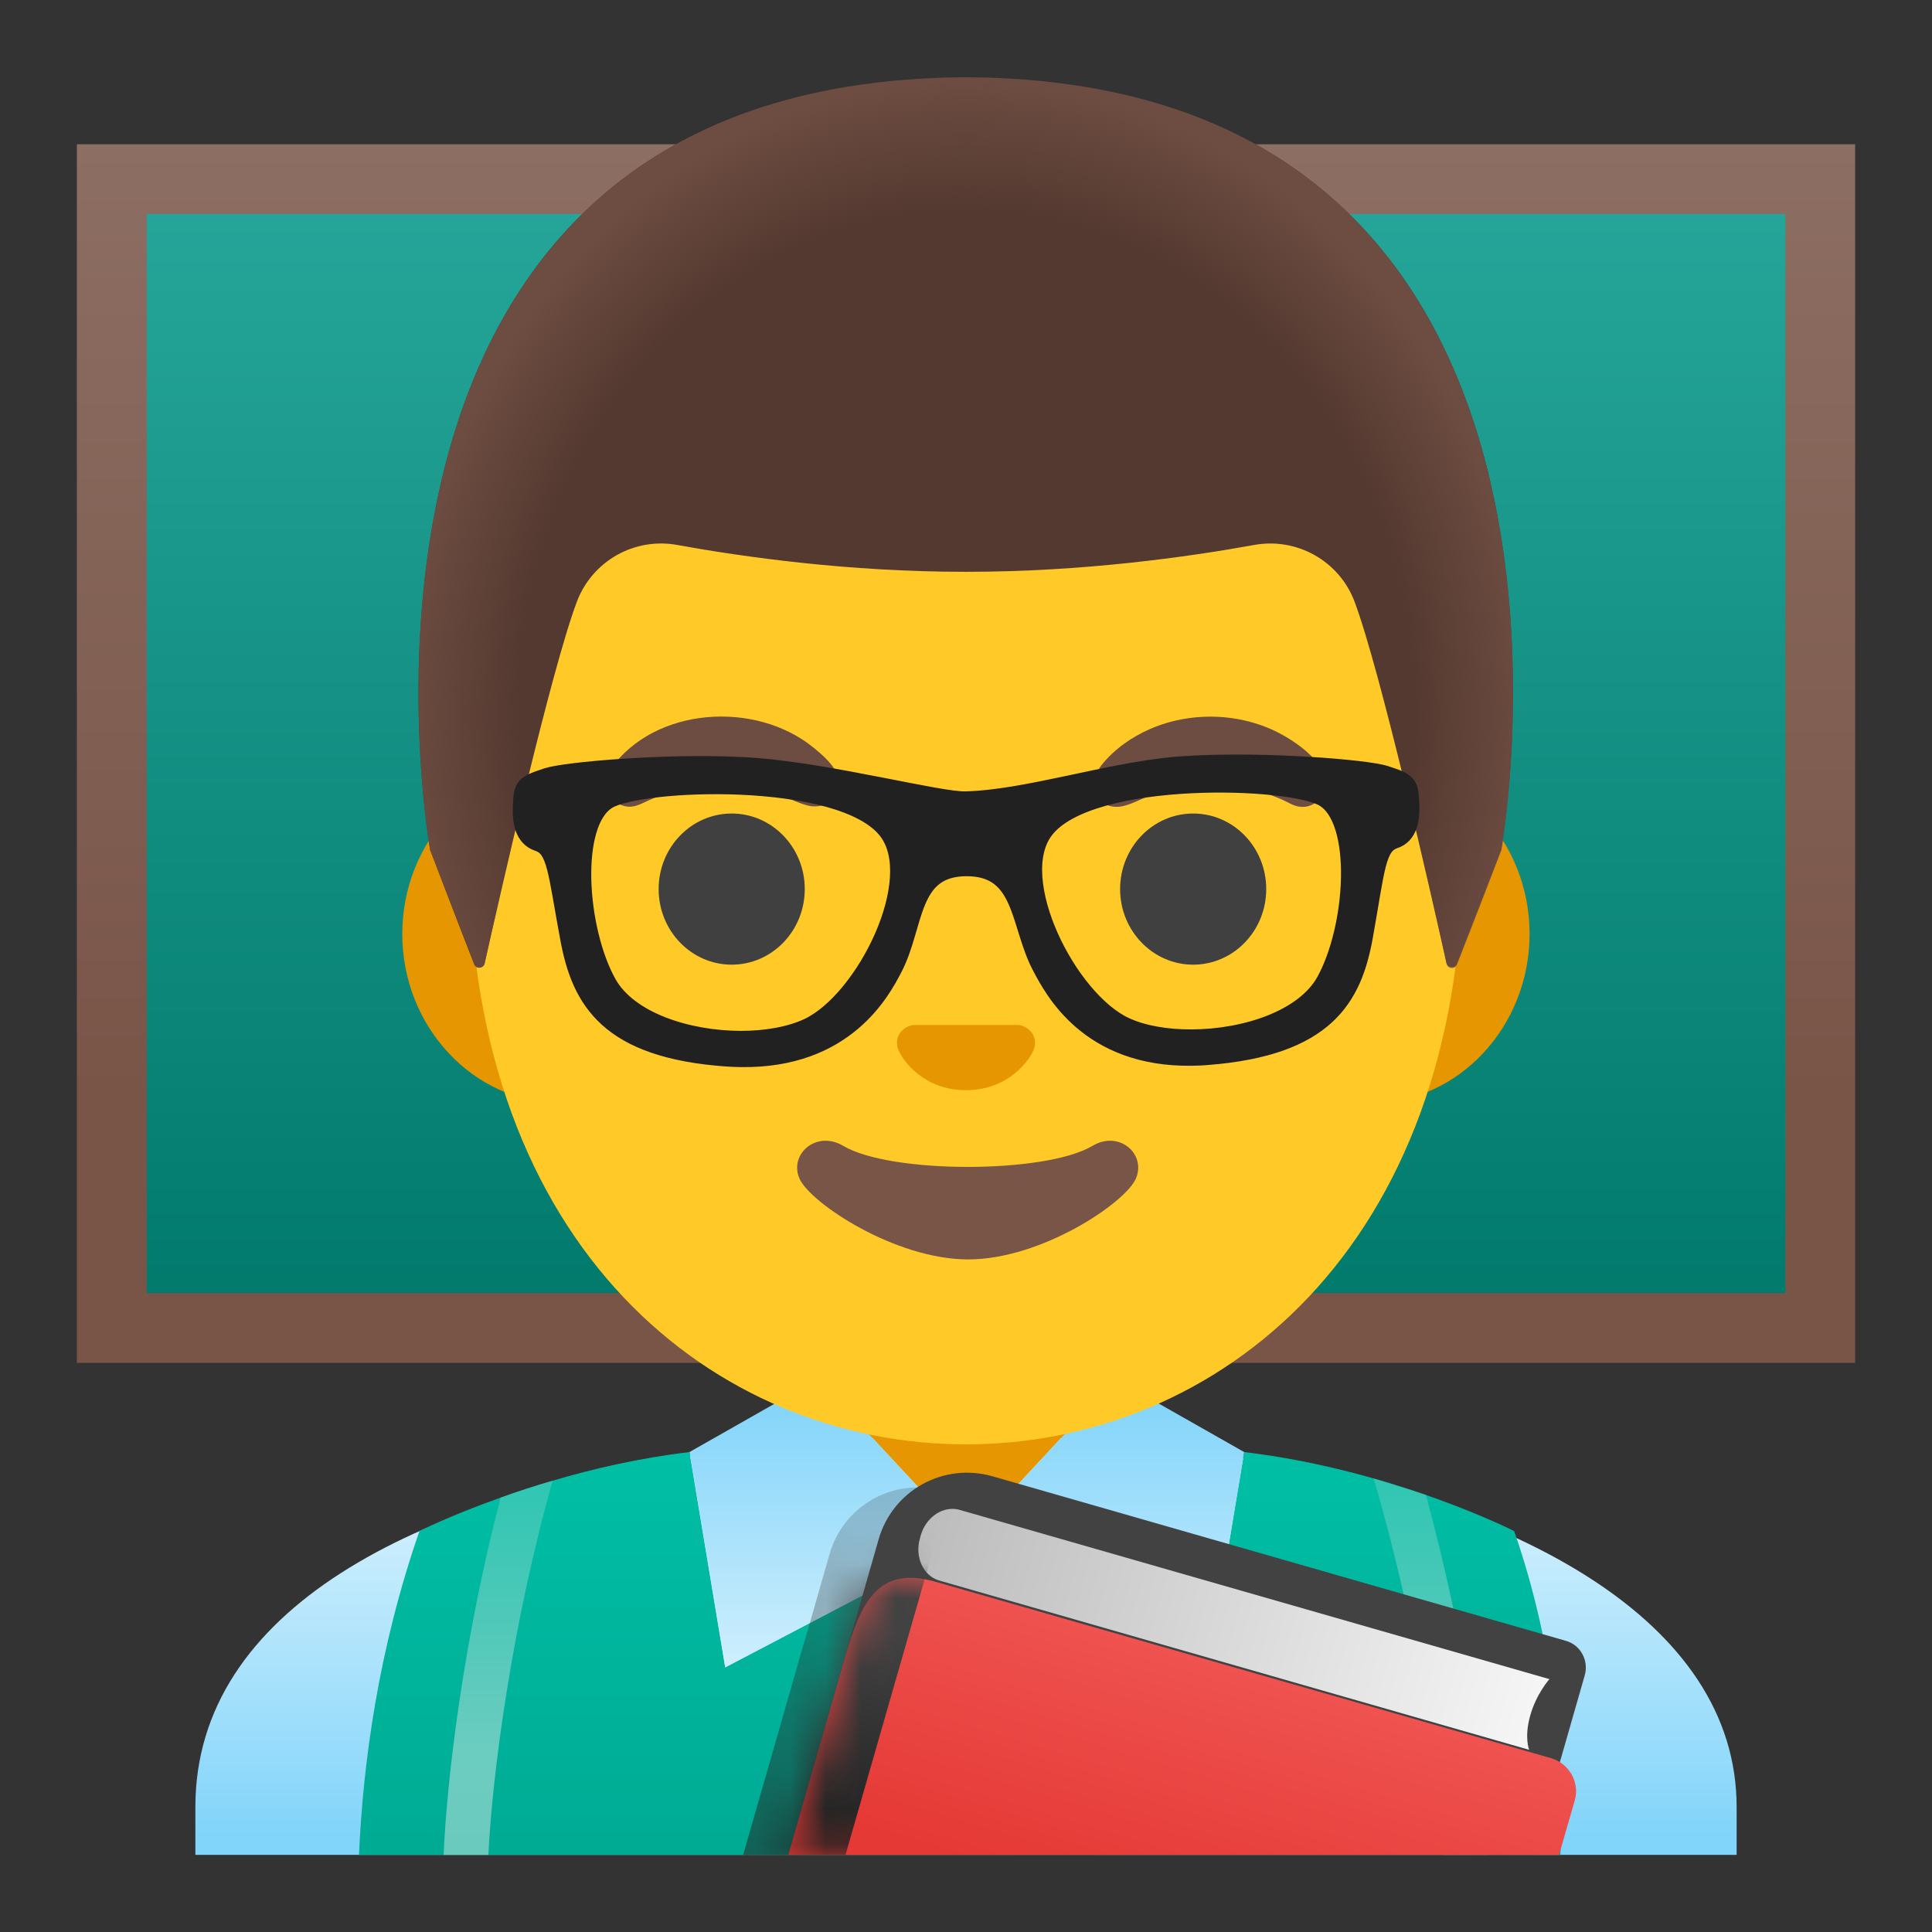 <svg width="55" height="55" viewBox="0 0 55 55" fill="none" xmlns="http://www.w3.org/2000/svg">
<rect x="0" y="0" width="55" height="55" fill="#333333" stroke="none"/>
<path d="M3.183 5.099H51.821V37.802H3.183V5.099Z" fill="url(#paint0_linear_995_6508)"/>
<path d="M50.825 6.094V36.811H4.175V6.094H50.825ZM52.812 4.107H2.188V38.798H52.812V4.107Z" fill="url(#paint1_linear_995_6508)"/>
<path d="M27.5 38.798H23.492V43.367C23.492 45.434 25.125 47.109 27.133 47.109H27.863C29.875 47.109 31.504 45.434 31.504 43.367V38.798H27.5Z" fill="#E59600"/>
<path d="M35.389 41.51C33.71 41.224 31.963 41.038 30.2 40.945L29.065 42.164L27.525 43.822L25.977 42.16L24.842 40.941C23.079 41.025 21.332 41.194 19.649 41.456C11.916 42.658 5.562 45.792 5.562 51.441V52.804H49.438V51.441C49.438 46.109 43.13 42.806 35.389 41.51Z" fill="url(#paint2_linear_995_6508)"/>
<path d="M44.421 52.804H10.22C10.334 50.214 10.764 46.974 11.941 43.586C11.941 43.586 12.823 43.139 14.253 42.633C14.696 42.472 15.194 42.308 15.734 42.152C16.873 41.814 18.206 41.506 19.628 41.337L20.645 47.467L27.255 43.999H27.791L34.402 47.467L35.419 41.337C39.675 41.844 43.105 43.586 43.105 43.586C44.282 46.974 44.527 50.214 44.421 52.804Z" fill="url(#paint3_linear_995_6508)"/>
<path d="M15.734 42.152C14.565 46.278 14.013 50.535 13.903 52.804H12.629C12.722 50.615 13.203 46.641 14.253 42.633C14.696 42.472 15.194 42.308 15.734 42.152Z" fill="url(#paint4_linear_995_6508)"/>
<path d="M42.371 52.804C42.274 50.547 41.709 46.67 40.591 42.552L39.106 42.088C40.342 46.328 40.983 50.467 41.097 52.804H42.371Z" fill="url(#paint5_linear_995_6508)"/>
<path d="M31.765 39.262L30.2 40.945L29.639 41.548L29.065 42.164L27.525 43.822L25.977 42.16L25.408 41.548L24.842 40.941L23.281 39.262L19.628 41.337L19.649 41.456L19.755 42.093L19.856 42.708L20.645 47.467L27.525 43.86L34.402 47.467L35.182 42.759L35.288 42.13L35.389 41.51L35.419 41.337L31.765 39.262Z" fill="url(#paint6_linear_995_6508)"/>
<path d="M43.101 52.804L43.43 51.665L43.696 50.745L43.67 50.737L43.675 50.716L43.021 50.53L43.713 48.117C43.755 47.969 43.751 47.822 43.713 47.687C43.713 47.682 43.709 47.674 43.709 47.67C43.705 47.655 43.7 47.641 43.692 47.628C43.62 47.4 43.455 47.218 43.232 47.151L43.169 47.134H43.164L41.582 46.678L26.842 42.443C26.821 42.438 26.804 42.438 26.787 42.43C26.128 42.257 25.428 42.348 24.836 42.685C24.243 43.022 23.807 43.577 23.619 44.231L23.011 46.353C22.969 46.497 22.923 46.653 22.872 46.822L22.315 48.767L21.155 52.808L43.101 52.804Z" fill="url(#paint7_linear_995_6508)"/>
<path d="M43.649 52.804L45.113 47.695C45.236 47.269 44.991 46.826 44.565 46.708L28.242 42.025C27.577 41.835 26.864 41.917 26.259 42.252C25.654 42.587 25.206 43.149 25.015 43.814L22.438 52.804H43.649Z" fill="#424242"/>
<path d="M44.383 52.804L44.831 51.252C44.978 50.737 44.67 50.197 44.147 50.049L26.631 45.029C24.72 44.48 24.387 46.02 23.851 47.889L22.442 52.804H44.383Z" fill="url(#paint8_linear_995_6508)"/>
<path opacity="0.2" d="M27.639 43.35C27.715 43.35 27.799 43.358 27.888 43.379L43.603 47.893L43.472 48.349C38.498 46.961 29.006 44.291 27.044 43.641C27.146 43.502 27.344 43.35 27.639 43.35ZM27.639 41.945C25.732 41.945 24.779 44.295 26.323 44.873C28.023 45.505 44.434 50.07 44.434 50.07L45.101 47.741C45.231 47.294 45.02 46.839 44.632 46.729L28.247 42.021C28.036 41.97 27.833 41.945 27.639 41.945Z" fill="#424242"/>
<path d="M44.109 47.801L27.319 42.983C26.863 42.852 26.365 43.177 26.213 43.705L26.188 43.797C26.036 44.325 26.285 44.865 26.741 44.995L43.531 49.813C43.531 49.813 43.388 49.463 43.561 48.843C43.734 48.218 44.109 47.801 44.109 47.801Z" fill="url(#paint9_linear_995_6508)"/>
<mask id="mask0_995_6508" style="mask-type:luminance" maskUnits="userSpaceOnUse" x="22" y="44" width="24" height="9">
<path d="M45.08 50.294L26.306 44.953C24.817 44.531 24.661 45.045 24.277 46.4L22.446 52.804H45.291L45.08 50.294Z" fill="white"/>
</mask>
<g mask="url(#mask0_995_6508)">
<path d="M24.07 52.804L27.344 41.401L24.631 40.62L21.134 52.804H24.07Z" fill="url(#paint10_linear_995_6508)"/>
</g>
<path d="M39.03 21.775H15.97C13.485 21.775 11.452 23.944 11.452 26.589C11.452 29.234 13.485 31.403 15.97 31.403H39.026C41.511 31.403 43.544 29.234 43.544 26.589C43.544 23.944 41.515 21.775 39.03 21.775Z" fill="#E59600"/>
<path d="M27.5 5.17C20.159 5.17 13.359 13.021 13.359 24.323C13.359 35.562 20.366 41.118 27.5 41.118C34.634 41.118 41.641 35.558 41.641 24.319C41.641 13.021 34.84 5.17 27.5 5.17Z" fill="#FFCA28"/>
<path d="M20.83 27.462C21.979 27.462 22.91 26.498 22.91 25.31C22.91 24.122 21.979 23.159 20.83 23.159C19.681 23.159 18.75 24.122 18.75 25.31C18.75 26.498 19.681 27.462 20.83 27.462Z" fill="#404040"/>
<path d="M33.967 27.462C35.116 27.462 36.047 26.498 36.047 25.31C36.047 24.122 35.116 23.159 33.967 23.159C32.819 23.159 31.887 24.122 31.887 25.31C31.887 26.498 32.819 27.462 33.967 27.462Z" fill="#404040"/>
<path d="M29.128 29.213C29.082 29.196 29.04 29.183 28.994 29.179H26.007C25.96 29.183 25.914 29.196 25.872 29.213C25.602 29.323 25.454 29.601 25.581 29.901C25.707 30.2 26.302 31.035 27.5 31.035C28.698 31.035 29.293 30.196 29.42 29.901C29.546 29.601 29.398 29.323 29.128 29.213Z" fill="#E59600"/>
<path d="M31.099 32.621C29.757 33.419 25.348 33.419 24.007 32.621C23.235 32.162 22.446 32.866 22.766 33.566C23.083 34.254 25.483 35.853 27.563 35.853C29.643 35.853 32.014 34.254 32.33 33.566C32.647 32.866 31.87 32.162 31.099 32.621Z" fill="#795548"/>
<path d="M17.379 21.898C18.64 20.113 21.505 19.944 23.146 21.273C23.408 21.484 23.754 21.779 23.855 22.109C24.024 22.644 23.509 23.062 23.007 22.935C22.686 22.855 22.387 22.682 22.07 22.585C21.492 22.404 21.075 22.353 20.556 22.353C19.788 22.349 19.294 22.446 18.565 22.741C18.265 22.864 18.02 23.058 17.679 22.914C17.286 22.754 17.139 22.252 17.379 21.898ZM36.811 22.914C36.688 22.86 36.57 22.792 36.448 22.741C35.697 22.429 35.271 22.349 34.457 22.353C33.739 22.358 33.313 22.454 32.752 22.644C32.41 22.762 31.976 23.058 31.596 22.944C31.039 22.775 31.056 22.168 31.36 21.779C31.723 21.324 32.221 20.978 32.748 20.75C33.971 20.219 35.465 20.294 36.617 20.982C36.992 21.206 37.401 21.514 37.629 21.902C37.958 22.45 37.46 23.18 36.811 22.914Z" fill="#6D4C41"/>
<path d="M27.5 2.2H27.483C8.317 2.301 12.245 24.197 12.245 24.197C12.245 24.197 13.106 26.454 13.498 27.449C13.553 27.593 13.764 27.576 13.797 27.428C14.207 25.597 15.679 19.105 16.422 17.13C16.634 16.568 17.037 16.098 17.561 15.802C18.084 15.507 18.695 15.405 19.286 15.515C21.163 15.856 24.159 16.278 27.458 16.278H27.525C30.824 16.278 33.82 15.856 35.697 15.515C36.92 15.291 38.127 15.97 38.562 17.13C39.3 19.096 40.764 25.551 41.177 27.407C41.211 27.559 41.422 27.572 41.477 27.428L42.734 24.192C42.742 24.197 46.67 2.301 27.5 2.2Z" fill="#543930"/>
<path d="M42.742 24.197C42.742 24.197 46.67 2.301 27.5 2.2H27.483C27.183 2.2 26.892 2.209 26.605 2.221C26.036 2.247 25.483 2.289 24.952 2.352H24.935C24.897 2.356 24.863 2.365 24.825 2.369C8.693 4.398 12.245 24.197 12.245 24.197L13.502 27.437C13.557 27.58 13.764 27.567 13.797 27.416C14.211 25.564 15.679 19.101 16.421 17.135C16.634 16.572 17.037 16.102 17.56 15.807C18.084 15.511 18.695 15.409 19.286 15.519C21.163 15.861 24.159 16.282 27.458 16.282H27.525C30.824 16.282 33.82 15.861 35.697 15.519C36.92 15.295 38.127 15.974 38.561 17.135C39.304 19.109 40.776 25.614 41.181 27.437C41.215 27.589 41.422 27.601 41.477 27.458C41.877 26.462 42.742 24.197 42.742 24.197Z" fill="url(#paint11_radial_995_6508)"/>
<path d="M40.127 22.83C40.097 22.328 40.076 22.277 39.414 22.066C38.895 21.902 36.06 21.669 33.925 21.788C33.773 21.796 33.626 21.805 33.486 21.817C31.55 21.982 29.225 22.762 27.479 22.804C26.736 22.821 23.678 22.02 21.514 21.851C21.374 21.843 21.235 21.83 21.092 21.826C18.953 21.716 16.105 21.965 15.586 22.134C14.924 22.349 14.903 22.399 14.877 22.901C14.848 23.399 14.932 23.829 15.325 23.96C15.86 24.137 15.865 24.804 16.223 26.719C16.548 28.466 17.328 29.846 20.682 30.086C20.826 30.094 20.961 30.103 21.096 30.103C24.062 30.145 25.083 28.192 25.42 27.542C26.049 26.335 25.85 24.673 27.513 24.669C29.171 24.665 29.015 26.297 29.651 27.5C29.993 28.145 30.989 30.107 33.929 30.065C34.073 30.065 34.22 30.056 34.372 30.044C37.722 29.782 38.498 28.398 38.81 26.652C39.156 24.732 39.161 24.062 39.692 23.884C40.076 23.758 40.156 23.332 40.127 22.83ZM23.015 29.259C22.501 29.5 21.813 29.622 21.087 29.622C19.573 29.618 17.894 29.086 17.286 28.015C16.426 26.487 16.202 23.399 17.299 22.754C17.78 22.471 19.404 22.277 21.083 22.349C22.826 22.425 24.627 22.788 25.277 23.64C26.357 25.044 24.644 28.491 23.015 29.259ZM37.739 27.951C37.136 29.031 35.444 29.576 33.921 29.58C33.204 29.584 32.525 29.466 32.018 29.23C30.386 28.47 28.656 25.036 29.719 23.623C30.364 22.762 32.174 22.391 33.921 22.307C35.596 22.226 37.216 22.412 37.692 22.691C38.798 23.332 38.591 26.42 37.739 27.951Z" fill="#212121" stroke="#212121" stroke-width="0.55" stroke-miterlimit="10"/>
<defs>
<linearGradient id="paint0_linear_995_6508" x1="27.5" y1="5.307" x2="27.5" y2="37.831" gradientUnits="userSpaceOnUse">
<stop stop-color="#26A69A"/>
<stop offset="1" stop-color="#00796B"/>
</linearGradient>
<linearGradient id="paint1_linear_995_6508" x1="27.5" y1="4.105" x2="27.5" y2="38.796" gradientUnits="userSpaceOnUse">
<stop stop-color="#8D6E63"/>
<stop offset="0.779" stop-color="#795548"/>
</linearGradient>
<linearGradient id="paint2_linear_995_6508" x1="27.5" y1="41.032" x2="27.5" y2="52.334" gradientUnits="userSpaceOnUse">
<stop stop-color="#E1F5FE"/>
<stop offset="1" stop-color="#81D4FA"/>
</linearGradient>
<linearGradient id="paint3_linear_995_6508" x1="27.332" y1="41.337" x2="27.332" y2="52.463" gradientUnits="userSpaceOnUse">
<stop stop-color="#00BFA5"/>
<stop offset="1" stop-color="#00AB94"/>
</linearGradient>
<linearGradient id="paint4_linear_995_6508" x1="14.181" y1="40.68" x2="14.181" y2="52.411" gradientUnits="userSpaceOnUse">
<stop stop-color="#B2DFDB" stop-opacity="0.2"/>
<stop offset="0.767" stop-color="#B2DFDB" stop-opacity="0.6"/>
</linearGradient>
<linearGradient id="paint5_linear_995_6508" x1="40.74" y1="40.608" x2="40.74" y2="52.41" gradientUnits="userSpaceOnUse">
<stop stop-color="#B2DFDB" stop-opacity="0.2"/>
<stop offset="0.767" stop-color="#B2DFDB" stop-opacity="0.6"/>
</linearGradient>
<linearGradient id="paint6_linear_995_6508" x1="27.523" y1="49.312" x2="27.523" y2="39.657" gradientUnits="userSpaceOnUse">
<stop stop-color="#E1F5FE"/>
<stop offset="1" stop-color="#81D4FA"/>
</linearGradient>
<linearGradient id="paint7_linear_995_6508" x1="33.891" y1="45.591" x2="31.219" y2="56.841" gradientUnits="userSpaceOnUse">
<stop offset="0.002" stop-color="#212121" stop-opacity="0.2"/>
<stop offset="1" stop-color="#212121" stop-opacity="0.6"/>
</linearGradient>
<linearGradient id="paint8_linear_995_6508" x1="35.046" y1="47.219" x2="32.867" y2="54.531" gradientUnits="userSpaceOnUse">
<stop stop-color="#EF5350"/>
<stop offset="1" stop-color="#E53935"/>
</linearGradient>
<linearGradient id="paint9_linear_995_6508" x1="26.202" y1="43.75" x2="43.819" y2="48.805" gradientUnits="userSpaceOnUse">
<stop offset="0.01" stop-color="#BDBDBD"/>
<stop offset="0.987" stop-color="#F5F5F5"/>
</linearGradient>
<linearGradient id="paint10_linear_995_6508" x1="22.672" y1="51.988" x2="24.517" y2="46.187" gradientUnits="userSpaceOnUse">
<stop stop-color="#212121"/>
<stop offset="1" stop-color="#424242"/>
</linearGradient>
<radialGradient id="paint11_radial_995_6508" cx="0" cy="0" r="1" gradientUnits="userSpaceOnUse" gradientTransform="translate(27.493 20.369) scale(16.07 18.131)">
<stop offset="0.794" stop-color="#6D4C41" stop-opacity="0"/>
<stop offset="1" stop-color="#6D4C41"/>
</radialGradient>
</defs>
</svg>
